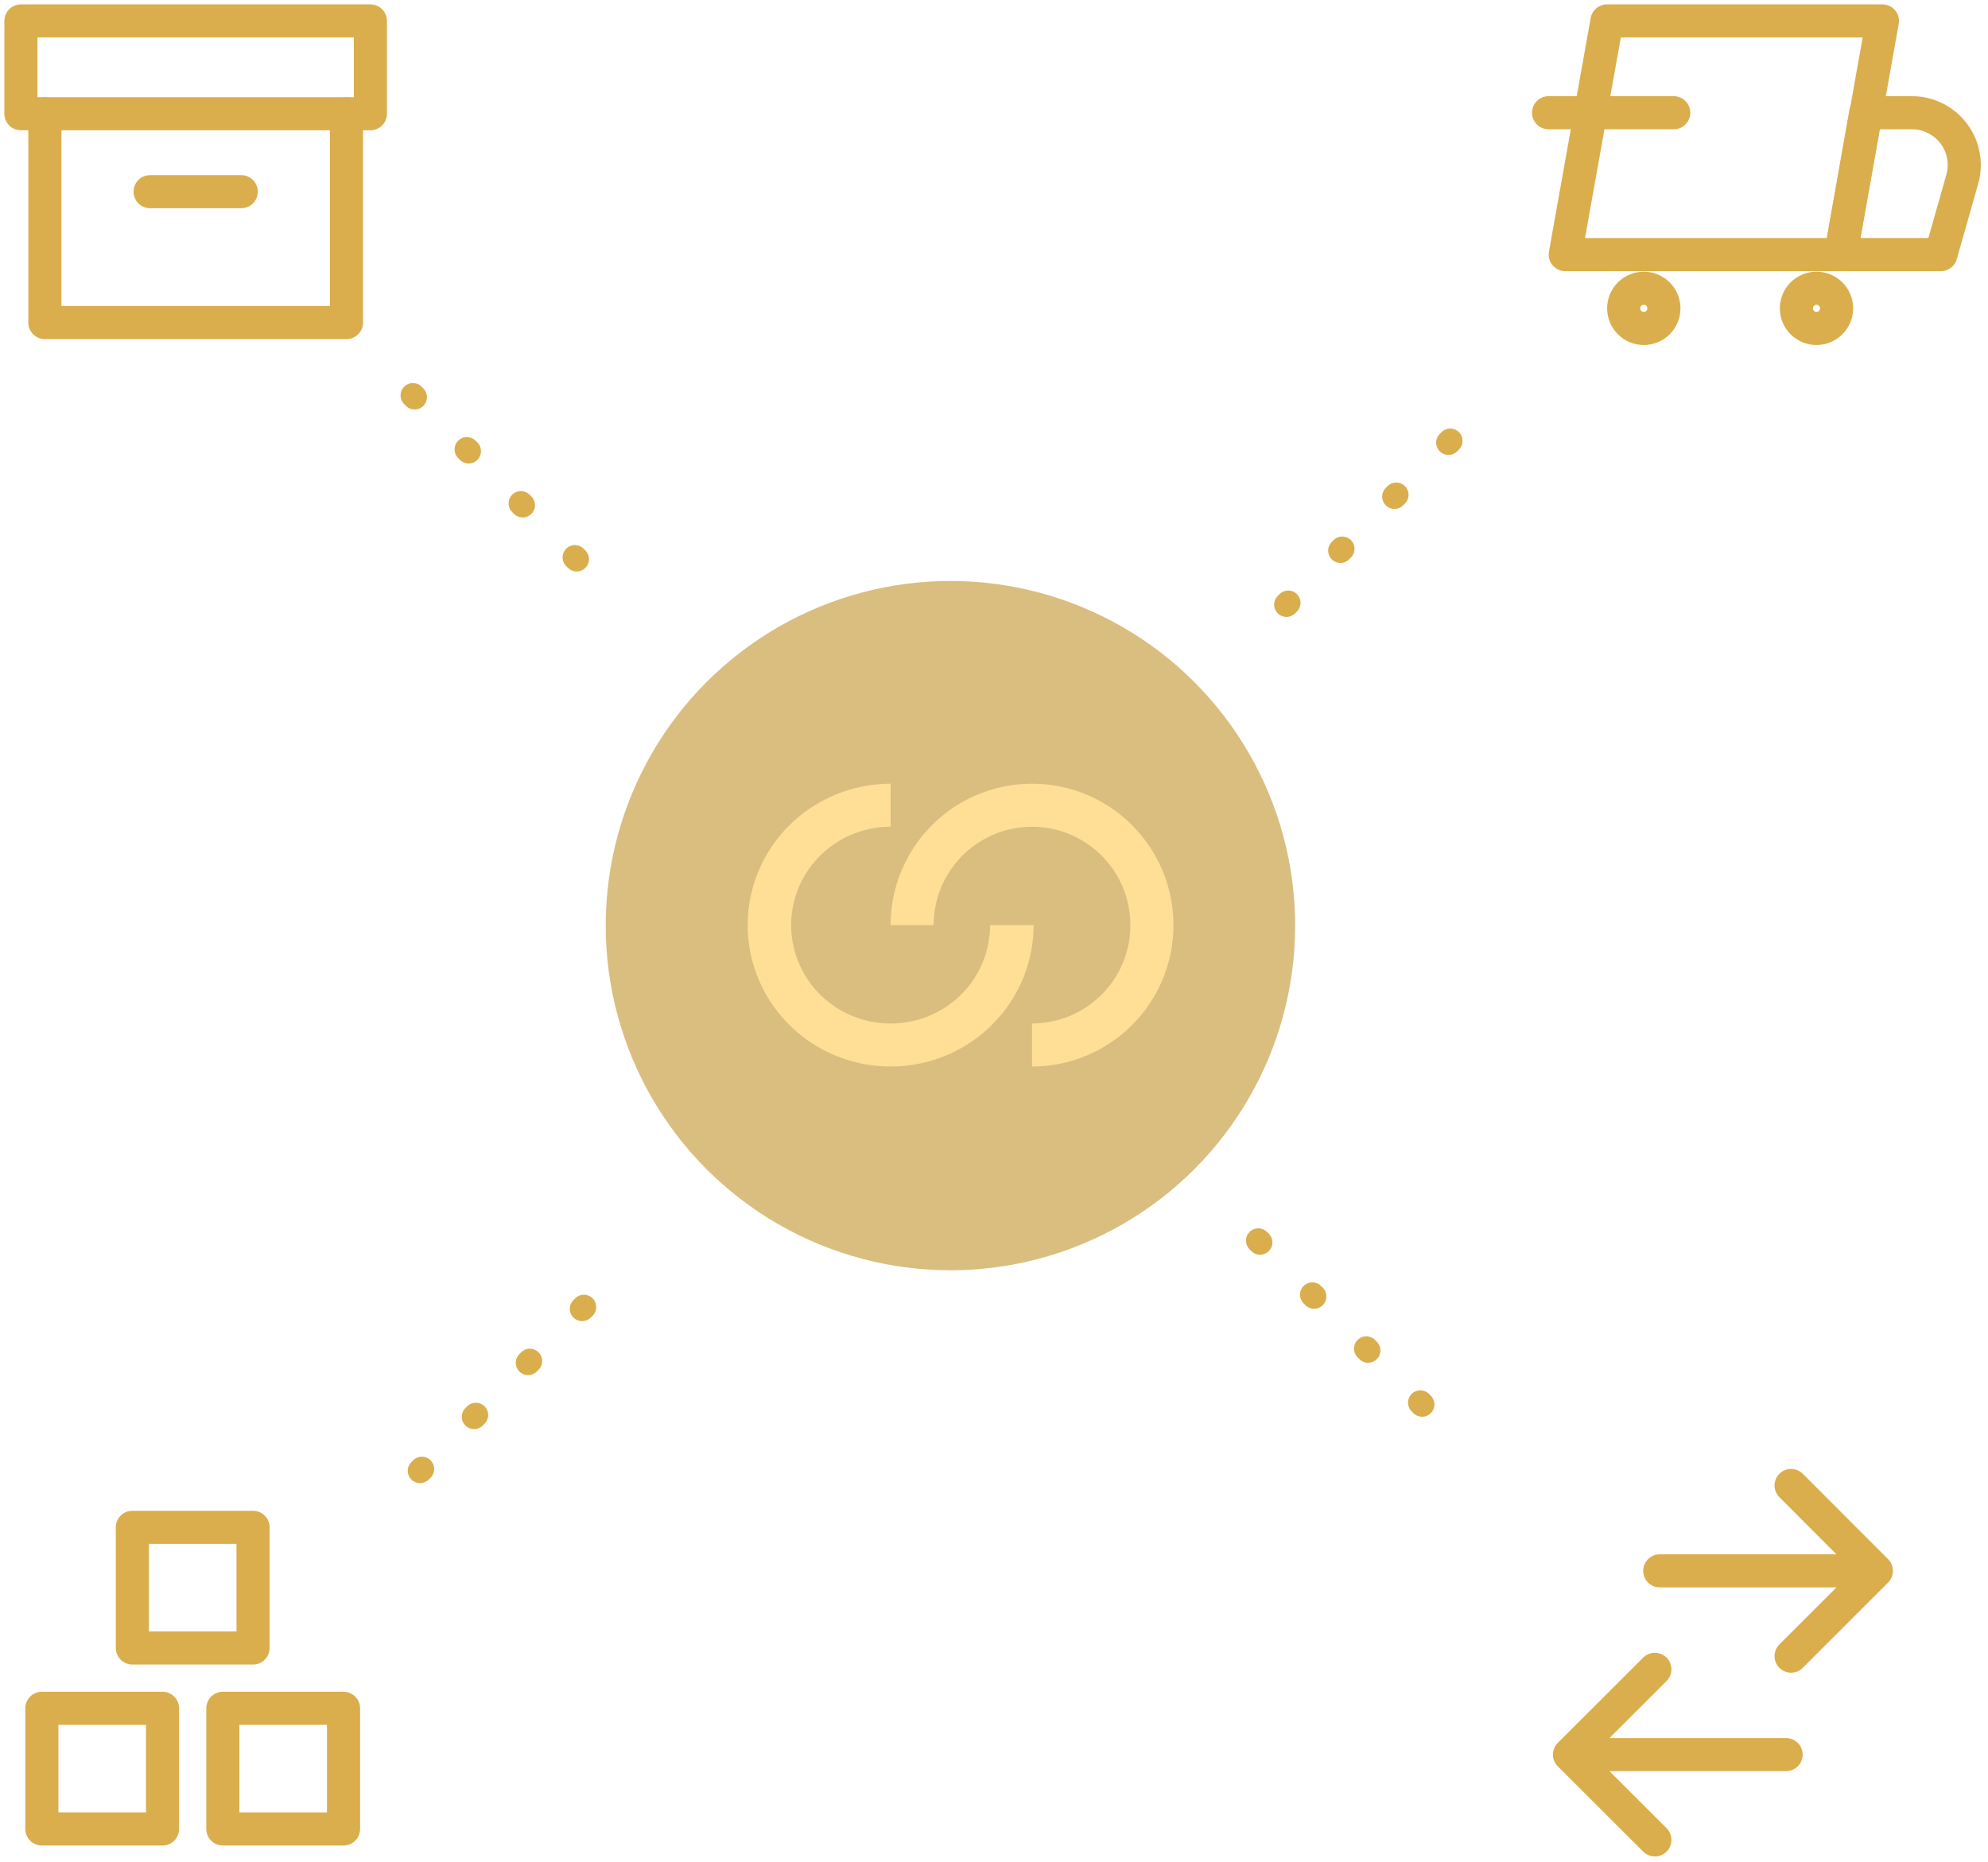 <svg width="95" height="89" viewBox="0 0 95 89" fill="none" xmlns="http://www.w3.org/2000/svg">
<circle cx="45.418" cy="44.241" r="16.473" fill="#B57E03" fill-opacity="0.5"/>
<path d="M49.392 44.217C49.392 45.553 48.991 46.86 48.24 47.972C47.49 49.083 46.423 49.949 45.175 50.461C43.926 50.972 42.553 51.106 41.228 50.846C39.903 50.585 38.685 49.941 37.73 48.996C36.775 48.051 36.124 46.846 35.86 45.535C35.597 44.224 35.732 42.865 36.249 41.63C36.766 40.395 37.642 39.34 38.765 38.597C39.889 37.855 41.209 37.458 42.56 37.458L42.56 39.513C41.62 39.513 40.701 39.789 39.919 40.306C39.137 40.823 38.528 41.557 38.168 42.417C37.808 43.276 37.714 44.222 37.898 45.134C38.081 46.047 38.534 46.885 39.199 47.543C39.864 48.2 40.711 48.648 41.633 48.83C42.555 49.011 43.511 48.918 44.38 48.562C45.248 48.206 45.991 47.603 46.513 46.83C47.036 46.056 47.314 45.147 47.314 44.217L49.392 44.217Z" fill="#FFDF96"/>
<path d="M42.559 44.217C42.559 42.88 42.955 41.573 43.698 40.462C44.44 39.35 45.496 38.484 46.731 37.973C47.966 37.461 49.325 37.327 50.636 37.588C51.947 37.849 53.151 38.493 54.096 39.438C55.041 40.383 55.685 41.587 55.946 42.898C56.207 44.209 56.073 45.568 55.561 46.803C55.05 48.038 54.184 49.094 53.072 49.836C51.961 50.579 50.654 50.975 49.317 50.975L49.317 48.918C50.247 48.918 51.156 48.642 51.929 48.125C52.702 47.609 53.304 46.875 53.66 46.016C54.016 45.157 54.109 44.212 53.928 43.3C53.746 42.388 53.299 41.55 52.641 40.893C51.984 40.235 51.146 39.788 50.234 39.606C49.322 39.425 48.377 39.518 47.518 39.874C46.659 40.23 45.925 40.832 45.409 41.605C44.892 42.378 44.616 43.287 44.616 44.217H42.559Z" fill="#FFDF96"/>
<path d="M61.475 28.898L71 19.373" stroke="#DAAE4D" stroke-width="1.177" stroke-linecap="round" stroke-dasharray="0.12 3.53"/>
<path d="M60.13 59.298L70.13 69.298" stroke="#DAAE4D" stroke-width="1.177" stroke-linecap="round" stroke-dasharray="0.12 3.53"/>
<path d="M20.074 70.298L30.074 60.298" stroke="#DAAE4D" stroke-width="1.177" stroke-linecap="round" stroke-dasharray="0.12 3.53"/>
<path d="M19.73 18.898L29.73 28.898" stroke="#DAAE4D" stroke-width="1.177" stroke-linecap="round" stroke-dasharray="0.12 3.53"/>
<path d="M16.557 5.44V15.417H2.144V5.44" stroke="#DAAE4D" stroke-width="1.582" stroke-linecap="round" stroke-linejoin="round"/>
<path d="M17.7 1H1V5.436H17.7V1Z" stroke="#DAAE4D" stroke-width="1.582" stroke-linecap="round" stroke-linejoin="round"/>
<path d="M7.172 9.161H11.528" stroke="#DAAE4D" stroke-width="1.582" stroke-linecap="round" stroke-linejoin="round"/>
<path d="M87.961 12.169H74.798L76.792 1H89.956L87.961 12.169Z" stroke="#DAAE4D" stroke-width="1.582" stroke-linecap="round" stroke-linejoin="round"/>
<path d="M92.747 12.169H87.961L89.157 5.388H91.351C91.747 5.386 92.137 5.477 92.491 5.655C92.844 5.833 93.15 6.093 93.383 6.412C93.617 6.731 93.772 7.101 93.834 7.492C93.897 7.882 93.866 8.282 93.745 8.659L92.747 12.169Z" stroke="#DAAE4D" stroke-width="1.582" stroke-linecap="round" stroke-linejoin="round"/>
<path d="M78.551 15.699C79.082 15.699 79.513 15.268 79.513 14.737C79.513 14.207 79.082 13.776 78.551 13.776C78.02 13.776 77.59 14.207 77.59 14.737C77.59 15.268 78.02 15.699 78.551 15.699Z" stroke="#DAAE4D" stroke-width="1.582" stroke-linecap="round" stroke-linejoin="round"/>
<path d="M86.804 15.699C87.335 15.699 87.765 15.268 87.765 14.737C87.765 14.207 87.335 13.776 86.804 13.776C86.273 13.776 85.843 14.207 85.843 14.737C85.843 15.268 86.273 15.699 86.804 15.699Z" stroke="#DAAE4D" stroke-width="1.582" stroke-linecap="round" stroke-linejoin="round"/>
<path d="M74 5.388H79.983" stroke="#DAAE4D" stroke-width="1.582" stroke-linecap="round" stroke-linejoin="round"/>
<path d="M79.081 79.787L75 83.863L79.081 87.94" stroke="#DAAE4D" stroke-width="1.582" stroke-linecap="round" stroke-linejoin="round"/>
<path d="M85.352 83.863H75.314" stroke="#DAAE4D" stroke-width="1.582" stroke-linecap="round" stroke-linejoin="round"/>
<path d="M85.59 71L89.666 75.081L85.59 79.157" stroke="#DAAE4D" stroke-width="1.582" stroke-linecap="round" stroke-linejoin="round"/>
<path d="M89.356 75.081H79.314" stroke="#DAAE4D" stroke-width="1.582" stroke-linecap="round" stroke-linejoin="round"/>
<path d="M12.092 73H6.325V78.767H12.092V73Z" stroke="#DAAE4D" stroke-width="1.582" stroke-linecap="round" stroke-linejoin="round"/>
<path d="M7.767 81.65H2V87.417H7.767V81.65Z" stroke="#DAAE4D" stroke-width="1.582" stroke-linecap="round" stroke-linejoin="round"/>
<path d="M16.416 81.65H10.649V87.417H16.416V81.65Z" stroke="#DAAE4D" stroke-width="1.582" stroke-linecap="round" stroke-linejoin="round"/>
</svg>
